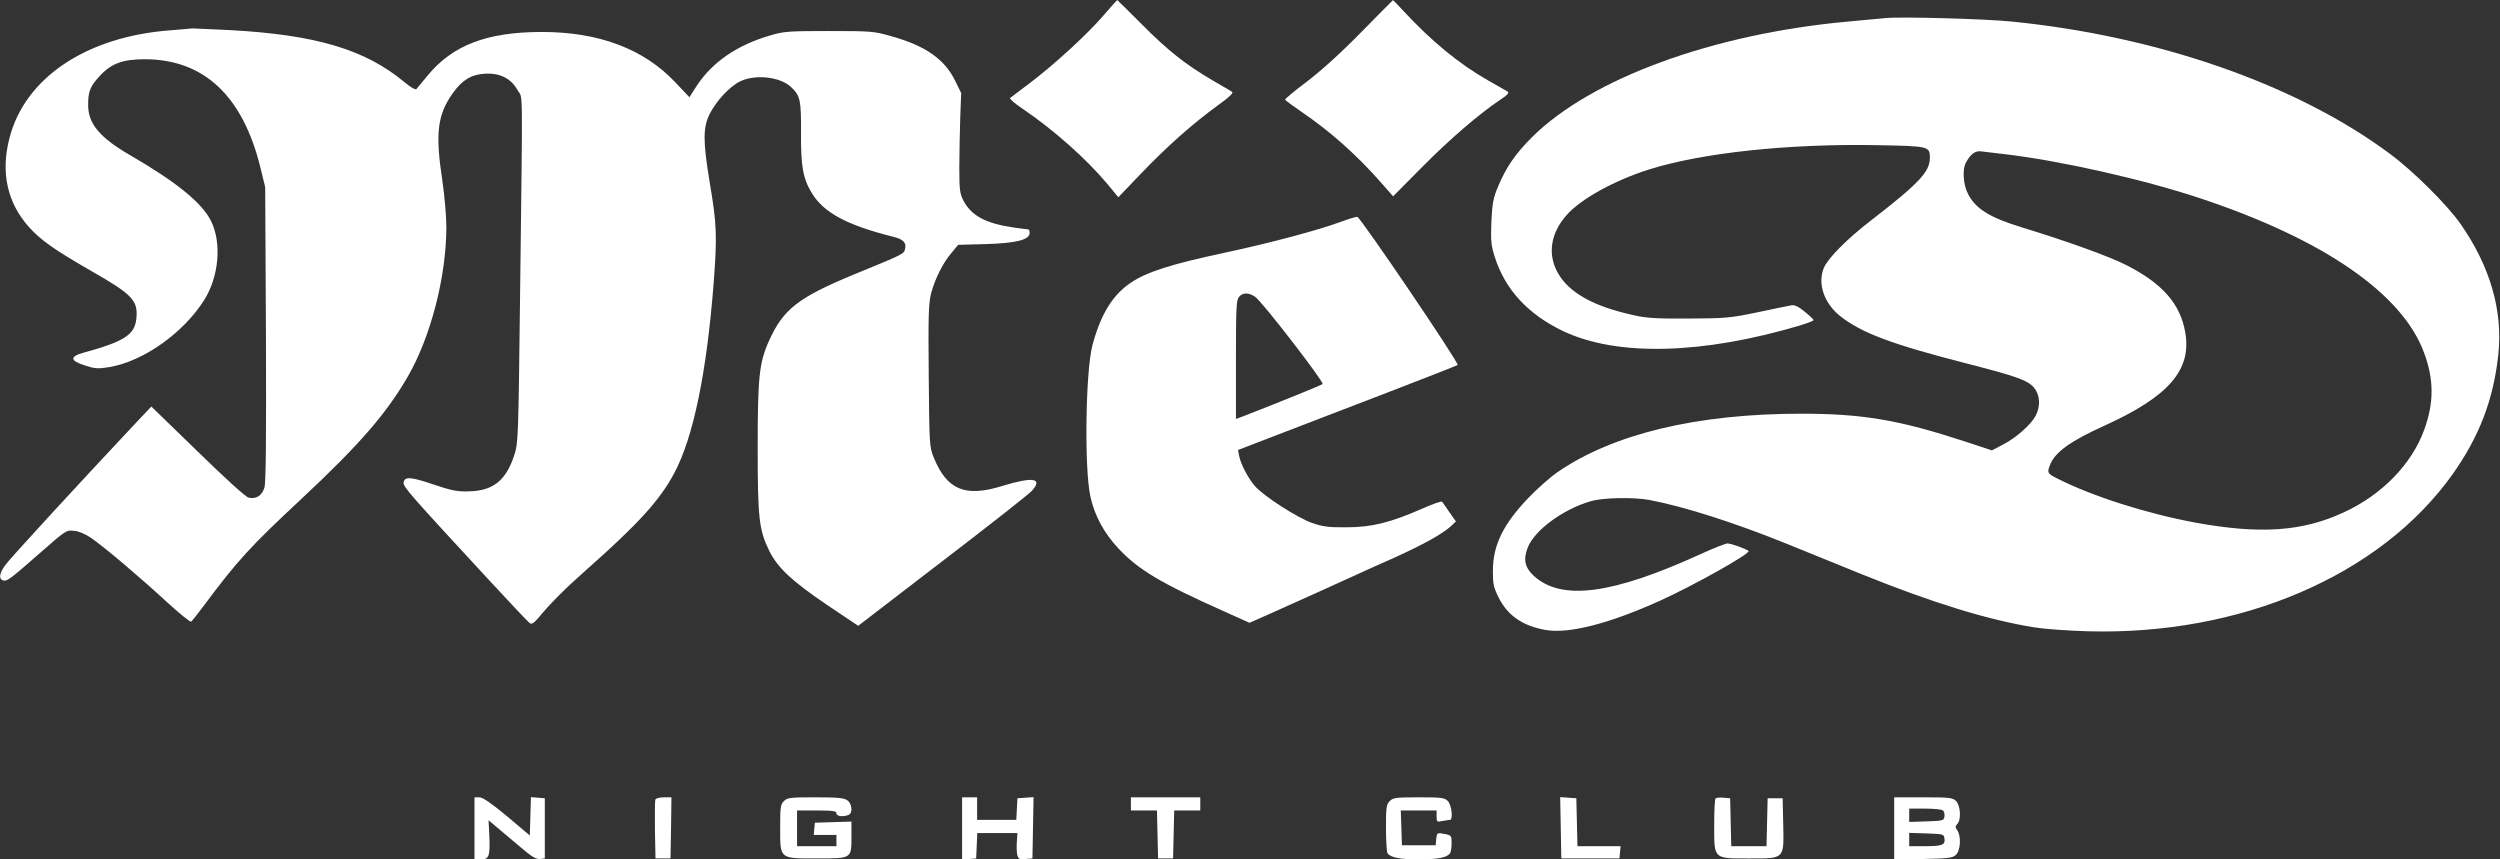 <?xml version="1.0" encoding="UTF-8"?> <svg xmlns="http://www.w3.org/2000/svg" width="416" height="143" viewBox="0 0 416 143" fill="none"><rect x="0" y="0" width="416" height="143" fill="#333333" stroke="none"/><g clip-path="url(#clip0_2716_15165)"><path d="M183.655 2.534C180.971 5.664 175.447 10.733 171.39 13.799C169.736 15.051 168.238 16.177 168.082 16.303C167.957 16.428 168.862 17.241 170.142 18.086C175.291 21.559 180.846 26.503 184.31 30.665L186.089 32.824L189.865 28.881C194.078 24.47 198.478 20.558 202.66 17.523C204.657 16.084 205.313 15.426 205.001 15.27C204.751 15.114 203.284 14.237 201.693 13.33C197.23 10.701 194.296 8.386 189.958 4.005C187.774 1.815 185.933 -6.81765e-05 185.901 -6.81765e-05C185.87 -6.81765e-05 184.84 1.158 183.655 2.534Z" fill="white"></path><path d="M226.413 5.445C223.043 8.887 219.766 11.828 217.425 13.612C215.397 15.114 213.805 16.491 213.836 16.584C213.899 16.709 215.116 17.617 216.583 18.618C221.326 21.841 225.727 25.753 229.752 30.321L231.812 32.668L236.618 27.818C241.237 23.155 246.043 19.025 249.569 16.647C250.818 15.833 251.192 15.427 250.88 15.239C250.63 15.114 249.195 14.269 247.634 13.393C242.828 10.67 238.116 6.79 233.497 1.784C232.592 0.814 231.812 0 231.781 0.031C231.75 0.031 229.347 2.472 226.413 5.445Z" fill="white"></path><path d="M313.795 3.004C313.109 3.067 310.238 3.348 307.398 3.598C284.959 5.664 264.799 13.048 254.938 22.811C252.16 25.596 250.631 27.818 249.289 31.009C248.446 33.012 248.322 33.794 248.165 36.955C248.041 40.115 248.134 40.897 248.727 42.744C250.444 48.188 254.282 52.319 260.118 55.103C269.106 59.359 283.305 58.984 299.596 54.133C300.813 53.758 301.78 53.383 301.78 53.257C301.749 53.132 301.094 52.506 300.282 51.849C299.221 50.973 298.597 50.691 298.036 50.817C297.599 50.879 295.071 51.411 292.418 51.974C287.893 52.913 287.144 52.976 281.027 53.007C275.691 53.038 273.974 52.944 271.821 52.444C265.111 50.973 261.023 48.689 259.182 45.341C257.497 42.274 258.027 38.801 260.649 35.828C262.989 33.137 268.607 30.039 274.318 28.224C283.087 25.44 297.599 23.875 312.391 24.157C321.004 24.313 321.129 24.344 321.129 26.285C321.129 28.6 319.288 30.54 311.143 36.83C307.335 39.771 304.152 42.994 303.497 44.559C302.405 47.187 303.497 50.441 306.243 52.632C309.801 55.416 314.794 57.294 327.371 60.517C335.547 62.613 337.389 63.27 338.45 64.491C339.479 65.743 339.573 67.557 338.731 69.184C338.013 70.593 335.485 72.846 333.425 73.909L331.459 74.942L326.996 73.471C316.011 69.873 309.957 68.84 299.752 68.84C282.369 68.84 268.388 72.188 259.119 78.603C257.902 79.448 255.718 81.388 254.282 82.89C250.069 87.333 248.415 90.744 248.415 95.062C248.415 97.19 248.54 97.784 249.383 99.443C250.849 102.416 253.408 104.168 257.185 104.825C261.023 105.513 267.826 103.761 276.19 99.975C281.807 97.44 291.388 92.058 290.951 91.683C290.514 91.307 288.049 90.431 287.456 90.431C287.144 90.431 285.147 91.213 283.025 92.183C268.295 98.911 259.868 100.037 255.25 95.844C253.752 94.468 253.44 93.153 254.189 91.182C255.281 88.272 260.056 84.736 264.737 83.391C266.765 82.796 271.883 82.702 274.505 83.203C280.403 84.329 288.673 86.989 297.411 90.525C300.595 91.808 306.15 94.061 309.738 95.531C321.504 100.288 330.741 103.135 338.45 104.387C340.166 104.669 344.161 104.95 347.344 105.044C372.778 105.764 396.028 95.813 408.043 79.01C412.537 72.689 414.909 66.556 415.72 58.984C416.5 51.693 414.347 44.277 409.416 37.236C407.2 34.076 401.583 28.475 397.682 25.596C382.265 14.112 359.172 6.039 334.861 3.598C330.211 3.129 316.355 2.754 313.795 3.004ZM333.612 25.659C342.788 26.723 356.831 29.883 366.256 33.043C386.634 39.834 399.711 48.845 403.331 58.608C405.016 63.083 405.047 66.994 403.393 71.5C401.333 77.226 396.34 82.358 389.974 85.268C383.108 88.46 376.055 88.929 365.288 86.958C357.174 85.456 348.155 82.577 342.288 79.604C340.634 78.76 340.603 78.666 341.196 77.195C342.07 75.161 344.629 73.346 350.153 70.843C360.857 65.993 364.695 61.581 363.634 55.354C362.823 50.598 359.889 47.218 353.897 44.152C351.12 42.712 344.005 40.146 336.421 37.831C330.991 36.172 328.619 34.67 327.402 32.105C326.684 30.634 326.528 28.224 327.09 27.129C327.87 25.659 328.682 25.033 329.68 25.189C330.211 25.252 331.99 25.471 333.612 25.659Z" fill="white"></path><path d="M28.399 5.038C14.386 6.07 4.119 12.954 1.56 23.03C0.093 28.725 1.217 33.763 4.837 37.799C6.772 39.958 9.081 41.586 15.136 45.059C22.032 49.001 23 50.003 22.688 53.007C22.438 55.698 20.691 56.824 13.95 58.67C11.547 59.328 11.609 60.016 14.168 60.829C15.822 61.361 16.259 61.393 18.225 61.08C23.874 60.11 30.521 55.416 33.985 49.909C36.419 46.06 36.919 40.459 35.14 36.829C33.673 33.794 29.366 30.289 21.689 25.846C16.602 22.905 14.667 20.589 14.667 17.491C14.667 15.207 14.979 14.425 16.54 12.704C18.506 10.545 20.41 9.856 24.186 9.856C33.954 9.919 40.383 15.958 43.316 27.817L44.127 31.134L44.252 55.541C44.315 72.876 44.252 80.293 44.003 81.137C43.597 82.483 42.598 83.109 41.35 82.796C40.851 82.671 37.48 79.604 32.861 75.098L25.184 67.651L22.781 70.186C13.544 80.011 1.623 92.965 0.905 93.998C-0.094 95.344 -0.25 96.314 0.468 96.564C1.123 96.814 1.654 96.407 6.678 91.995C10.985 88.209 11.047 88.178 12.327 88.334C13.138 88.397 14.262 88.897 15.136 89.492C17.32 90.994 23.312 96.063 27.681 100.1C29.803 102.04 31.644 103.542 31.8 103.448C31.956 103.323 32.893 102.165 33.891 100.819C39.446 93.341 41.724 90.869 50.057 83.109C59.731 74.066 64.163 68.996 67.814 62.738C71.653 56.136 74.274 46.06 74.274 37.768C74.274 35.953 73.962 32.542 73.619 30.133C72.402 22.216 72.776 19.119 75.335 15.52C76.896 13.33 78.394 12.391 80.672 12.266C83.2 12.109 85.041 13.048 86.133 15.019C87.038 16.646 86.976 12.579 86.539 49.283C86.258 73.096 86.227 73.753 85.572 75.755C84.167 80.011 82.014 81.701 77.926 81.763C76.053 81.826 75.086 81.607 72.183 80.637C68.345 79.322 67.315 79.26 67.159 80.293C67.065 80.981 68.126 82.201 81.234 96.376C84.823 100.256 87.912 103.542 88.162 103.698C88.443 103.917 88.817 103.698 89.472 102.947C91.563 100.413 94.029 97.941 97.68 94.718C106.137 87.239 109.758 83.265 112.129 78.853C115.375 72.876 117.622 61.925 118.777 46.78C119.338 39.176 119.276 37.361 118.09 30.321C116.967 23.499 116.967 21.278 118.059 19.025C119.182 16.772 121.492 14.3 123.271 13.486C125.798 12.328 129.855 12.798 131.634 14.487C133.163 15.927 133.319 16.646 133.288 22.029C133.257 27.724 133.6 29.695 135.13 32.198C137.127 35.421 140.965 37.486 148.736 39.426C150.296 39.802 150.858 40.428 150.609 41.398C150.39 42.274 150.609 42.18 142.058 45.685C132.789 49.533 130.355 51.442 127.983 56.668C126.329 60.329 126.079 62.707 126.079 74.472C126.079 86.238 126.298 88.147 127.983 91.62C129.387 94.467 131.759 96.689 137.626 100.663L142.807 104.136L156.819 93.372C164.558 87.458 171.237 82.201 171.705 81.669C173.609 79.573 171.892 79.291 166.805 80.856C160.595 82.796 157.537 81.513 155.352 76.068C154.666 74.379 154.634 73.94 154.541 62.55C154.447 52.443 154.51 50.472 154.946 48.782C155.602 46.342 156.913 43.713 158.348 42.055L159.44 40.741L164.059 40.615C169.146 40.459 171.331 39.896 171.331 38.769C171.331 38.456 171.237 38.175 171.112 38.175C170.956 38.175 169.895 38.018 168.678 37.862C164.028 37.173 161.656 35.922 160.314 33.387C159.721 32.229 159.628 31.604 159.628 27.849C159.628 25.533 159.721 21.778 159.784 19.557L159.94 15.489L158.91 13.392C157.162 9.825 153.948 7.603 148.362 6.039C145.397 5.194 144.991 5.163 137.938 5.163C131.135 5.163 130.417 5.225 128.108 5.914C122.615 7.51 118.465 10.388 115.905 14.331L114.72 16.177L112.317 13.643C107.105 8.135 99.646 5.319 90.19 5.319C81.046 5.319 75.304 7.51 71.122 12.61C70.249 13.674 69.406 14.675 69.281 14.832C69.125 14.988 68.282 14.487 67.346 13.705C60.824 8.261 52.647 5.789 38.229 5.006C34.984 4.85 32.175 4.725 31.988 4.725C31.832 4.756 30.209 4.881 28.399 5.038Z" fill="white"></path><path d="M222.982 36.955C219.05 38.394 211.092 40.49 203.634 42.086C194.989 43.932 190.807 45.247 188.186 47.03C185.127 49.064 183.13 52.35 181.757 57.544C180.633 61.956 180.415 78.04 181.445 82.639C182.131 85.769 183.692 88.679 186.064 91.213C189.372 94.78 193.085 97.002 203.602 101.696L207.909 103.636L211.092 102.228C216.21 99.943 223.763 96.533 225.791 95.594C226.821 95.125 229.63 93.842 232.064 92.778C236.87 90.587 239.866 88.929 241.333 87.646L242.269 86.77L241.208 85.268C240.615 84.423 240.084 83.609 239.96 83.484C239.866 83.359 238.399 83.86 236.651 84.642C231.377 86.958 228.257 87.74 224.075 87.74C221.11 87.771 220.111 87.646 218.333 87.02C215.898 86.175 210.312 82.577 208.814 80.887C207.691 79.573 206.442 77.226 206.193 75.849L206.005 74.879L211.685 72.689C214.806 71.5 222.982 68.34 229.848 65.711C236.714 63.083 242.425 60.83 242.55 60.736C242.862 60.454 226.384 36.172 225.854 36.078C225.666 36.047 224.356 36.454 222.982 36.955ZM208.845 49.377C209.938 50.066 220.361 63.583 220.08 63.896C219.893 64.084 213.901 66.525 207.16 69.153L205.662 69.716V59.828C205.662 51.098 205.725 49.878 206.193 49.377C206.817 48.657 207.753 48.657 208.845 49.377Z" fill="white"></path><path d="M78.953 137.837V143H80.045C81.387 143 81.575 142.468 81.418 138.963L81.294 136.491L82.854 137.806C83.697 138.494 85.444 139.965 86.724 141.06C88.472 142.562 89.221 143 89.845 142.937L90.656 142.844V137.837V132.83L89.501 132.737L88.347 132.643L88.253 135.834L88.159 139.026L84.383 135.834C81.699 133.613 80.326 132.674 79.764 132.674H78.953V137.837Z" fill="white"></path><path d="M109.043 133.08C108.981 133.299 108.95 135.584 108.981 138.15L109.075 142.843H110.323H111.571L111.665 137.743L111.727 132.674H110.479C109.73 132.674 109.137 132.83 109.043 133.08Z" fill="white"></path><path d="M130.445 133.3C129.883 133.863 129.821 134.332 129.821 137.649C129.821 143 129.634 142.843 135.906 142.843C141.773 142.843 141.68 142.906 141.68 139.182V136.71L138.653 136.804L135.594 136.898L135.501 137.899L135.407 138.932H137.28H139.183V139.871V140.809H135.906H132.63V137.837V134.864H135.906C138.622 134.864 139.183 134.958 139.183 135.333C139.183 135.834 140.276 135.959 141.181 135.615C141.93 135.333 141.805 133.738 140.993 133.174C140.432 132.768 139.339 132.674 135.688 132.674C131.475 132.674 131.007 132.736 130.445 133.3Z" fill="white"></path><path d="M160.094 137.868V143.031L161.28 142.937L162.434 142.844L162.528 140.716L162.622 138.619H165.961H169.3L169.206 140.027C169.144 140.81 169.175 141.811 169.269 142.249C169.456 142.937 169.612 143.031 170.642 142.937L171.797 142.844L171.89 137.743L171.984 132.643L170.642 132.737L169.3 132.83L169.206 134.614L169.113 136.429H165.867H162.59V134.551V132.674H161.342H160.094V137.868Z" fill="white"></path><path d="M188.18 133.769V134.864H190.364H192.518L192.611 138.838L192.705 142.843H193.953H195.201L195.295 138.838L195.389 134.864H197.542H199.727V133.769V132.674H193.953H188.18V133.769Z" fill="white"></path><path d="M231.249 133.3C230.687 133.863 230.625 134.332 230.625 137.743C230.625 139.871 230.75 141.748 230.875 141.967C231.343 142.687 232.903 143 236.086 143C239.27 143 240.83 142.687 241.298 141.967C241.423 141.748 241.548 140.997 241.548 140.309C241.548 139.12 241.485 138.995 240.58 138.807C239.114 138.525 239.114 138.525 238.989 139.621L238.895 140.653H236.086H233.278L233.184 137.743L233.09 134.864H236.086H239.051V135.834C239.051 136.773 239.114 136.804 240.019 136.617C240.549 136.523 241.111 136.429 241.267 136.429C241.829 136.429 241.548 133.926 240.924 133.3C240.362 132.737 239.894 132.674 236.086 132.674C232.279 132.674 231.811 132.737 231.249 133.3Z" fill="white"></path><path d="M259.711 137.743L259.804 142.843H264.642H269.479L269.572 141.811L269.666 140.809H266.077H262.488L262.395 136.804L262.301 132.83L260.959 132.736L259.617 132.642L259.711 137.743Z" fill="white"></path><path d="M285.461 132.862C285.336 132.987 285.243 134.958 285.243 137.242C285.243 143.031 285.056 142.844 291.016 142.844C297.039 142.844 296.852 143.031 296.727 137.086L296.634 132.83H295.385H294.137L294.043 136.804L293.95 140.81H291.016H288.083L287.989 136.804L287.896 132.83L286.803 132.737C286.179 132.674 285.586 132.737 285.461 132.862Z" fill="white"></path><path d="M315.195 137.868V143.062L320.001 142.937C324.183 142.843 324.901 142.781 325.463 142.249C326.243 141.529 326.368 139.089 325.681 138.15C325.338 137.649 325.338 137.493 325.681 137.117C326.368 136.46 326.243 134.051 325.494 133.3C324.932 132.736 324.464 132.674 320.033 132.674H315.195V137.868ZM323.247 134.833C323.497 134.958 323.621 135.427 323.559 135.834C323.465 136.554 323.341 136.585 320.594 136.679L317.692 136.773V135.647V134.551H320.282C321.687 134.551 323.028 134.677 323.247 134.833ZM323.559 139.527C323.715 140.591 323.185 140.81 320.282 140.81H317.692V139.714V138.588L320.594 138.682C323.341 138.776 323.465 138.807 323.559 139.527Z" fill="white"></path></g><defs><clipPath id="clip0_2716_15165"><rect width="416" height="143" fill="white"></rect></clipPath></defs></svg> 